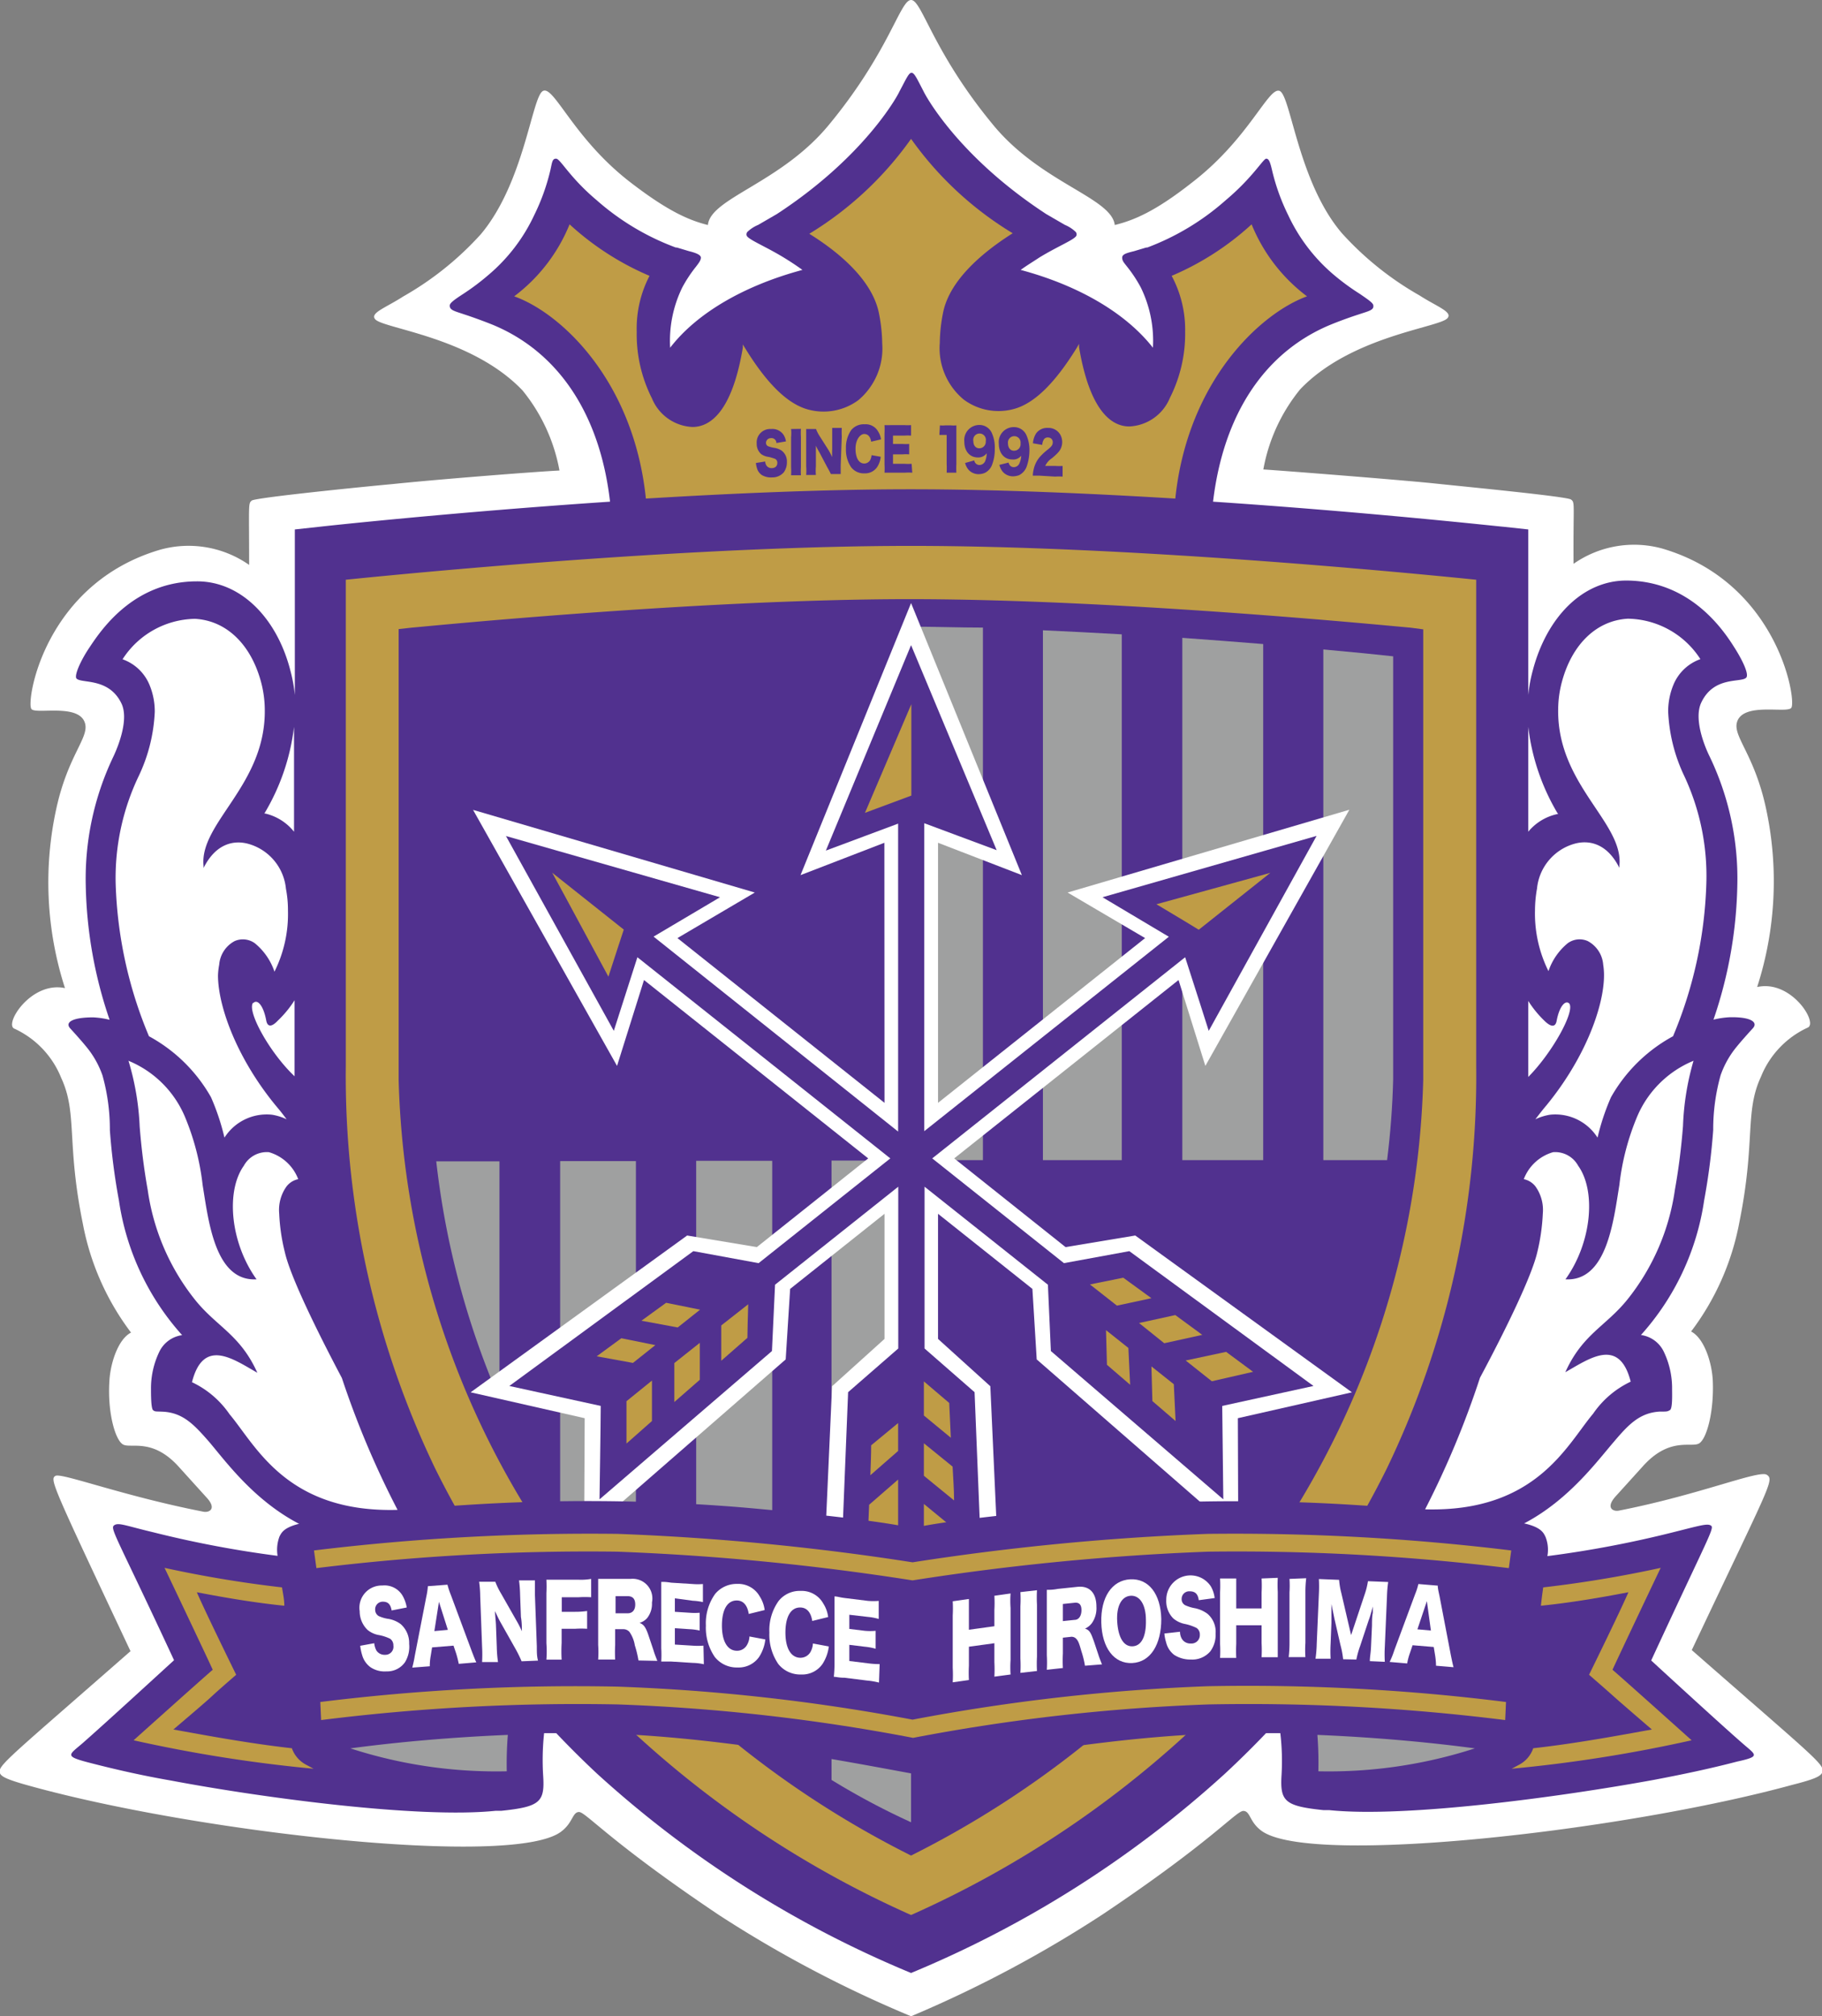 <svg xmlns="http://www.w3.org/2000/svg" viewBox="0 0 135.15 149.53"><rect x="0" y="0" width="135.15" height="149.53" fill="#808080" stroke="none"/><defs><style>.cls-1{fill:#fff;}.cls-2{fill:#51318f;}.cls-3{fill:#bf9c46;}.cls-4{fill:#9fa0a0;}</style></defs><g id="マーク等"><path class="cls-1" d="M99.22,24.45c.81,0,1.59,3.83,6.11,9.29,3.56,4.3,8.76,5.37,9,7.4,1.41-.35,3-1,5.74-3.16,4.24-3.26,5.68-7.16,6.5-6.78s1.38,6.78,4.61,10.55a23.15,23.15,0,0,0,5.75,4.61c1.32.85,2.5,1.23,2.07,1.7-.63.69-7.16,1.32-10.92,5.27a13.06,13.06,0,0,0-2.73,5.94c1.41.09,8.75.66,12.33,1,2.44.26,10.17,1,10.49,1.23s.16.3.19,4.77a7.84,7.84,0,0,1,6.59-1.13c8.54,2.51,9.95,11.17,9.57,11.8-.28.47-3.67-.47-4.05,1.13-.24,1.05,1.29,2.38,2.14,6.22a25.54,25.54,0,0,1-.63,13.37c2.51-.56,4.51,2.62,3.77,3a6.8,6.8,0,0,0-3.49,3.66c-1.22,2.63-.38,4.74-1.6,10.79a19.29,19.29,0,0,1-3.58,8.1c.95.48,1.55,2.27,1.61,3.68.09,2.26-.44,4.24-1,4.61s-2.19-.54-4.21,1.73l-2,2.21c-.76.85-.19,1.13.22,1.06,6-1.17,10.43-3.05,11-2.66s.24.7-5.57,13c8.92,7.81,9.82,8.45,9.7,9-.07.31-.39.53-2.26,1-12.37,3.39-35.58,6.05-39.32,3.43-.94-.66-.85-1.49-1.38-1.5s-2.26,2.19-10.42,7.66A89.27,89.27,0,0,1,99.22,174,88.72,88.72,0,0,1,85,166.51c-8.16-5.47-9.92-7.68-10.42-7.66s-.44.84-1.38,1.5c-3.74,2.62-26.95,0-39.32-3.43-1.87-.51-2.19-.73-2.26-1-.12-.54.78-1.18,9.7-9-5.81-12.35-6-12.74-5.57-13s5,1.49,11,2.66c.4.07,1-.21.21-1.06l-2-2.21c-2-2.27-3.64-1.38-4.21-1.73s-1.13-2.35-1-4.61c.06-1.41.66-3.2,1.61-3.68a19.29,19.29,0,0,1-3.58-8.1c-1.22-6-.38-8.16-1.6-10.79a6.8,6.8,0,0,0-3.49-3.66c-.74-.35,1.26-3.53,3.77-3a25.54,25.54,0,0,1-.63-13.37c.85-3.84,2.38-5.17,2.13-6.22-.37-1.6-3.76-.66-4-1.13-.38-.63,1-9.29,9.57-11.8a7.84,7.84,0,0,1,6.59,1.13c0-4.47-.08-4.55.19-4.77s8-1,10.49-1.23c3.58-.37,10.92-.94,12.34-1a13.13,13.13,0,0,0-2.74-5.94c-3.76-3.95-10.29-4.58-10.92-5.27-.43-.47.75-.85,2.07-1.7a23.15,23.15,0,0,0,5.75-4.61C70.53,38,71.09,31.64,71.91,31.2s2.26,3.52,6.5,6.78c2.75,2.12,4.33,2.81,5.74,3.16.19-2,5.39-3.1,8.95-7.4C97.62,28.28,98.4,24.45,99.22,24.45Z" transform="translate(-31.64 -24.45)"/><path class="cls-2" d="M99.22,170.79A80.15,80.15,0,0,0,122.51,156a71.39,71.39,0,0,0,13.58-17.21l.27,0c8.57,1.22,12.84-4.9,15-7.41,1.08-1.27,1.9-2.14,3.39-2.23.57,0,.56,0,.76-.11s.16-1.18.16-1.56a6.25,6.25,0,0,0-.6-2.74,2.21,2.21,0,0,0-1.71-1.27,19.05,19.05,0,0,0,4.69-10,47.28,47.28,0,0,0,.67-5.2,14.86,14.86,0,0,1,.55-4.07,6.9,6.9,0,0,1,.89-1.72c.39-.56,1.5-1.76,1.5-1.76.4-.44-.12-.85-1.7-.82a6.21,6.21,0,0,0-1.22.18,32.52,32.52,0,0,0,1.77-10,20.9,20.9,0,0,0-2.06-9.53c-.42-.85-1.18-2.82-.61-4,.95-2,3-1.43,3.34-1.85.19-.26-.27-1.27-.95-2.32-.91-1.44-3.36-4.85-7.95-4.87-3.24,0-5.89,2.71-6.93,6.62A11.28,11.28,0,0,0,145,76V63.72l-1.84-.2c-.16,0-9.74-1.07-21.54-1.86.78-6.52,3.86-11.13,8.75-13.14,1.11-.45,2-.73,2-.73.8-.27,1.18-.33,1.14-.67,0-.18-.3-.39-1-.87a17.38,17.38,0,0,1-1.89-1.38,13,13,0,0,1-3.42-4.45,15.55,15.55,0,0,1-1.2-3.33c-.13-.55-.22-.88-.44-.87s-1,1.4-3,3.08a18.65,18.65,0,0,1-5.82,3.51l-.08,0-.9.27c-.57.14-.88.23-.88.48s.14.38.38.69a10,10,0,0,1,1,1.52,9,9,0,0,1,.9,4.47c-2-2.55-5.46-4.6-9.81-5.77.48-.35,1-.66,1.37-.91,1.4-.86,2.68-1.35,2.77-1.65a.28.28,0,0,0-.06-.26,2.59,2.59,0,0,0-.8-.52l-1.38-.8c-6.69-4.37-9.06-9-9.09-9.08-.52-1-.69-1.39-.9-1.4s-.39.43-.91,1.4c0,.05-2.4,4.71-9.09,9.08l-1.38.8a2.59,2.59,0,0,0-.8.52.28.28,0,0,0-.06.26c.09.3,1.36.79,2.77,1.65.41.25.89.56,1.37.91-4.35,1.17-7.85,3.22-9.81,5.77a9,9,0,0,1,.9-4.47,10,10,0,0,1,1-1.52c.24-.31.38-.5.38-.69s-.31-.34-.88-.48l-.9-.27-.08,0A18.65,18.65,0,0,1,75.9,39.3c-2-1.68-2.69-3.06-3-3.08s-.31.32-.44.87a15.55,15.55,0,0,1-1.2,3.33,13,13,0,0,1-3.42,4.45A17.38,17.38,0,0,1,66,46.25c-.74.48-1,.69-1,.87,0,.34.34.4,1.14.67,0,0,.87.28,2,.73,4.89,2,8,6.62,8.75,13.14-11.8.79-21.38,1.84-21.54,1.86l-1.84.2V76a11.28,11.28,0,0,0-.33-1.81c-1-3.91-3.69-6.63-6.93-6.62-4.59,0-7,3.43-7.95,4.87-.68,1-1.14,2.06-1,2.32.32.42,2.39-.1,3.34,1.85.57,1.15-.19,3.12-.61,4A21,21,0,0,0,38,90.09a32.52,32.52,0,0,0,1.77,10,6.21,6.21,0,0,0-1.22-.18c-1.58,0-2.1.38-1.7.82,0,0,1.11,1.2,1.5,1.76a6.9,6.9,0,0,1,.89,1.72,14.86,14.86,0,0,1,.55,4.07,47.28,47.28,0,0,0,.67,5.2,19.05,19.05,0,0,0,4.69,10,2.21,2.21,0,0,0-1.71,1.27,6.25,6.25,0,0,0-.6,2.74c0,.38,0,1.44.16,1.56s.19.08.76.11c1.49.09,2.31,1,3.39,2.23,2.12,2.51,6.39,8.63,15,7.41l.27,0A71.64,71.64,0,0,0,75.92,156,80,80,0,0,0,99.22,170.79ZM53.45,78.36v7.78a3.85,3.85,0,0,0-2.14-1.35h-.06A16.23,16.23,0,0,0,53.45,78.36Zm-3,20.47c.28-.27.73.18.94,1.32.1.51.43.46.86,0a7.93,7.93,0,0,0,1.24-1.51v4.88c0,.26,0,.51,0,.76C51.65,102.54,49.94,99.45,50.41,98.83Zm96.77-14h-.06A3.85,3.85,0,0,0,145,86.14V78.36A16.23,16.23,0,0,0,147.18,84.78ZM145,104.33c0-.25,0-.5,0-.76V98.69a7.93,7.93,0,0,0,1.24,1.51c.43.41.76.46.86,0,.21-1.14.66-1.59.94-1.32C148.49,99.45,146.78,102.54,145,104.33Z" transform="translate(-31.64 -24.45)"/><path class="cls-3" d="M99.22,34.75a25.27,25.27,0,0,0,7.54,7c-2.12,1.34-4.65,3.4-5.16,5.86a12.1,12.1,0,0,0-.25,2.28,4.94,4.94,0,0,0,1.78,4.2,4.32,4.32,0,0,0,3.62.72c1.54-.37,3.09-1.86,4.76-4.56l.17-.29c0,.13,0,.24,0,.24.82,4.87,2.49,5.89,3.74,5.88a3.42,3.42,0,0,0,3-2.12,10.53,10.53,0,0,0,1.13-4.9,8.46,8.46,0,0,0-1-4.15,20.77,20.77,0,0,0,5.93-3.82,12.62,12.62,0,0,0,4.11,5.34c-3.44,1.25-8.86,6.25-9.77,15-6.41-.39-13.37-.69-19.63-.69s-13.23.3-19.64.69c-.91-8.78-6.33-13.78-9.77-15a12.62,12.62,0,0,0,4.11-5.34,20.77,20.77,0,0,0,5.93,3.82,8.46,8.46,0,0,0-.95,4.15A10.52,10.52,0,0,0,80,54a3.42,3.42,0,0,0,3,2.12c1.25,0,2.92-1,3.74-5.88,0,0,0-.11,0-.24l.18.29c1.66,2.7,3.22,4.19,4.76,4.56a4.35,4.35,0,0,0,3.63-.72,5,5,0,0,0,1.77-4.2,12.1,12.1,0,0,0-.25-2.28c-.51-2.46-3-4.52-5.16-5.86A25.47,25.47,0,0,0,99.22,34.75Z" transform="translate(-31.64 -24.45)"/><path class="cls-2" d="M88.4,58.68a.6.6,0,0,0,.1.31.45.45,0,0,0,.39.18c.26,0,.41-.16.41-.39a.33.33,0,0,0-.15-.29,3.29,3.29,0,0,0-.5-.15,1.22,1.22,0,0,1-.55-.21,1,1,0,0,1-.33-.78,1,1,0,0,1,1.06-1.08,1,1,0,0,1,.93.43,1.26,1.26,0,0,1,.18.49l-.71.12a.36.36,0,0,0-.42-.36.35.35,0,0,0-.35.34.27.27,0,0,0,.16.26,2.45,2.45,0,0,0,.47.12,1.38,1.38,0,0,1,.54.21,1,1,0,0,1,.38.83,1.26,1.26,0,0,1-.23.77,1.11,1.11,0,0,1-.87.38,1.33,1.33,0,0,1-.75-.17.9.9,0,0,1-.37-.51,1.85,1.85,0,0,1-.08-.39Z" transform="translate(-31.64 -24.45)"/><path class="cls-2" d="M91.05,56.26a5,5,0,0,0,0,.61l0,2.21a5,5,0,0,0,0,.62l-.73,0a5.53,5.53,0,0,0,0-.61l0-2.21a3.17,3.17,0,0,0,0-.61Z" transform="translate(-31.64 -24.45)"/><path class="cls-2" d="M93.12,57.87c.1.18.16.3.25.48a5.6,5.6,0,0,1,0-.6l0-.94c0-.27,0-.43,0-.62l.71,0a6.17,6.17,0,0,0,0,.63L94,59c0,.25,0,.44,0,.61l-.73,0c-.07-.15-.15-.3-.27-.51L92.42,58a4.37,4.37,0,0,1-.26-.49c0,.18,0,.41,0,.61l0,.92a3.75,3.75,0,0,0,0,.64l-.72,0a4.14,4.14,0,0,0,0-.64l0-2.16c0-.24,0-.42,0-.61l.73,0a2.8,2.8,0,0,0,.25.5Z" transform="translate(-31.64 -24.45)"/><path class="cls-2" d="M96.26,57.21c-.06-.38-.24-.57-.52-.57s-.64.4-.64,1.09.25,1.1.65,1.1a.51.51,0,0,0,.44-.26,1,1,0,0,0,.1-.36l.68.12a1.73,1.73,0,0,1-.27.77,1.08,1.08,0,0,1-.93.46,1.18,1.18,0,0,1-1-.46,2.32,2.32,0,0,1-.38-1.37,2.28,2.28,0,0,1,.39-1.38,1.2,1.2,0,0,1,1-.43,1.05,1.05,0,0,1,1,.54,1.43,1.43,0,0,1,.21.58Z" transform="translate(-31.64 -24.45)"/><path class="cls-2" d="M99.31,59.51a3.73,3.73,0,0,0-.54,0H97.25a5.17,5.17,0,0,0,0-.61V56.6a5.92,5.92,0,0,0,0-.62,4.79,4.79,0,0,0,.48,0h1a3.19,3.19,0,0,0,.49,0v.78a3.28,3.28,0,0,0-.49,0h-.85v.62h.71a3.79,3.79,0,0,0,.49,0v.77a3.4,3.4,0,0,0-.49,0h-.71v.7h.85a3.51,3.51,0,0,0,.53,0Z" transform="translate(-31.64 -24.45)"/><path class="cls-2" d="M101.36,56a2.1,2.1,0,0,0,.4,0h.41a2.13,2.13,0,0,0,.41,0c0,.22,0,.4,0,.68v2.19a6.25,6.25,0,0,0,0,.64h-.72a6.11,6.11,0,0,0,0-.64V56.71h-.14l-.4,0Z" transform="translate(-31.64 -24.45)"/><path class="cls-2" d="M103.91,58.6a.39.39,0,0,0,.07.18.38.38,0,0,0,.31.16.47.47,0,0,0,.43-.3,1.57,1.57,0,0,0,.11-.57.77.77,0,0,1-.66.31c-.59,0-1-.46-1-1.17a1.12,1.12,0,0,1,1.1-1.24,1,1,0,0,1,.95.62,2.56,2.56,0,0,1,.21,1.13,3.19,3.19,0,0,1-.19,1.17,1.09,1.09,0,0,1-.56.64,1.28,1.28,0,0,1-.44.09,1,1,0,0,1-.76-.33,1.22,1.22,0,0,1-.25-.5Zm.85-1.43a.47.47,0,1,0-.92,0c0,.32.17.53.44.53A.48.48,0,0,0,104.76,57.17Z" transform="translate(-31.64 -24.45)"/><path class="cls-2" d="M106.45,58.76a.78.78,0,0,0,.08.18.37.37,0,0,0,.31.16.46.46,0,0,0,.42-.29,1.48,1.48,0,0,0,.13-.56.74.74,0,0,1-.66.28c-.6,0-1-.47-1-1.17a1.11,1.11,0,0,1,1.12-1.23,1,1,0,0,1,.94.63A2.66,2.66,0,0,1,108,57.9a3.65,3.65,0,0,1-.21,1.17,1.15,1.15,0,0,1-.57.63,1.38,1.38,0,0,1-.45.08,1,1,0,0,1-.75-.34,1.34,1.34,0,0,1-.25-.51Zm.89-1.42a.47.47,0,1,0-.93,0c0,.32.17.54.44.54A.48.48,0,0,0,107.34,57.34Z" transform="translate(-31.64 -24.45)"/><path class="cls-2" d="M108.74,59.73h-.49a2.31,2.31,0,0,1,.07-.49,2.07,2.07,0,0,1,.47-.92,4.42,4.42,0,0,1,.59-.54c.28-.23.35-.34.35-.53a.34.34,0,0,0-.35-.35.33.33,0,0,0-.34.2.83.83,0,0,0-.09.35l-.69-.12a1.57,1.57,0,0,1,.24-.74,1,1,0,0,1,.87-.4,1,1,0,0,1,.95.56,1.14,1.14,0,0,1-.19,1.26,4.2,4.2,0,0,1-.48.44,1.39,1.39,0,0,0-.48.56l.76,0a4.09,4.09,0,0,0,.53,0v.79a4.48,4.48,0,0,0-.56,0Z" transform="translate(-31.64 -24.45)"/><path class="cls-1" d="M40.22,90a31.63,31.63,0,0,0,2.47,11.31,11.69,11.69,0,0,1,4.6,4.52,17.14,17.14,0,0,1,1,3,3.71,3.71,0,0,1,3.52-1.7,4,4,0,0,1,1.09.34c-.2-.27-.39-.52-.59-.76-3-3.54-4.49-7.51-4.5-9.9A5,5,0,0,1,47.9,96a2.17,2.17,0,0,1,1.15-1.75,1.52,1.52,0,0,1,1.49.16A4.64,4.64,0,0,1,52,96.52,9.59,9.59,0,0,0,53,92a8.44,8.44,0,0,0-.15-1.63,3.84,3.84,0,0,0-2.72-3.31c-1.06-.32-2.45-.11-3.39,1.77v-.14c-.34-3.21,4.63-6,4.54-11.63a8.08,8.08,0,0,0-.27-2c-.75-2.82-2.58-4.58-4.9-4.71a6.51,6.51,0,0,0-5.38,3,3.38,3.38,0,0,1,2,1.9,5.14,5.14,0,0,1,.39,2,12.31,12.31,0,0,1-1.2,4.78A17.51,17.51,0,0,0,40.22,90Z" transform="translate(-31.64 -24.45)"/><path class="cls-1" d="M52.77,117.33a14.23,14.23,0,0,1-.42-2.86,3,3,0,0,1,.53-2,1.47,1.47,0,0,1,.88-.56,3.3,3.3,0,0,0-2.17-2,1.94,1.94,0,0,0-1.86,1c-1.36,1.9-1,5.73.94,8.43-3.08.17-3.56-4.31-4-7a18.41,18.41,0,0,0-1.34-5.12,7.74,7.74,0,0,0-4.16-4.09A19.68,19.68,0,0,1,42,108c.12,1.53.31,3.11.6,4.73a16.8,16.8,0,0,0,3.51,8.13c1.6,2,3.34,2.57,4.62,5.41-1.77-1-4-2.64-4.85.7a7,7,0,0,1,2.79,2.38c1.94,2.3,4.22,7.32,12.46,7.09A67.08,67.08,0,0,1,57,126.66C55.17,123.2,53.18,119.15,52.77,117.33Z" transform="translate(-31.64 -24.45)"/><path class="cls-1" d="M158.21,90a31.63,31.63,0,0,1-2.47,11.31,11.69,11.69,0,0,0-4.6,4.52,17.14,17.14,0,0,0-1,3,3.71,3.71,0,0,0-3.52-1.7,4,4,0,0,0-1.09.34c.2-.27.4-.52.59-.76,3-3.54,4.49-7.51,4.5-9.9a5,5,0,0,0-.06-.81,2.17,2.17,0,0,0-1.15-1.75,1.49,1.49,0,0,0-1.48.16,4.57,4.57,0,0,0-1.43,2.07,9.59,9.59,0,0,1-1-4.49,9.31,9.31,0,0,1,.15-1.63,3.84,3.84,0,0,1,2.72-3.31c1.06-.32,2.45-.11,3.39,1.77v-.14c.35-3.21-4.63-6-4.54-11.63a8.08,8.08,0,0,1,.27-2c.75-2.82,2.58-4.58,4.9-4.71a6.51,6.51,0,0,1,5.38,3,3.38,3.38,0,0,0-2,1.9,5.14,5.14,0,0,0-.39,2,12.31,12.31,0,0,0,1.2,4.78A17.51,17.51,0,0,1,158.21,90Z" transform="translate(-31.64 -24.45)"/><path class="cls-1" d="M145.67,117.33a14.85,14.85,0,0,0,.41-2.86,3,3,0,0,0-.53-2,1.47,1.47,0,0,0-.88-.56,3.3,3.3,0,0,1,2.17-2,1.94,1.94,0,0,1,1.86,1c1.36,1.9,1,5.73-.94,8.43,3.07.17,3.56-4.31,4-7a18.41,18.41,0,0,1,1.34-5.12,7.74,7.74,0,0,1,4.16-4.09,19.68,19.68,0,0,0-.78,4.83c-.12,1.53-.31,3.11-.6,4.73a16.8,16.8,0,0,1-3.51,8.13c-1.6,2-3.34,2.57-4.62,5.41,1.77-1,4-2.64,4.85.7a7,7,0,0,0-2.79,2.38c-1.94,2.3-4.22,7.32-12.46,7.09a67.08,67.08,0,0,0,4.07-9.76C143.26,123.2,145.25,119.15,145.67,117.33Z" transform="translate(-31.64 -24.45)"/><path class="cls-3" d="M99.22,64.94c-15.91,0-35.85,1.89-41.93,2.51v36.12a67.2,67.2,0,0,0,6.62,29.78A66.49,66.49,0,0,0,78.5,152.82a75.57,75.57,0,0,0,20.72,13.67,75.73,75.73,0,0,0,20.71-13.67,66.49,66.49,0,0,0,14.59-19.47,67.06,67.06,0,0,0,6.62-29.78V67.45C135.06,66.83,115.12,64.94,99.22,64.94Z" transform="translate(-31.64 -24.45)"/><path class="cls-2" d="M136.22,71c-.2,0-21-2.1-37-2.11S62.41,71,62.21,71l-1,.11v33.42A63.76,63.76,0,0,0,80.6,148.68a71.85,71.85,0,0,0,18.62,13.4,71.9,71.9,0,0,0,18.61-13.4,63.76,63.76,0,0,0,19.38-44.13V71.13Z" transform="translate(-31.64 -24.45)"/><path class="cls-4" d="M129.8,110.5h4.73c.24-1.93.4-3.92.45-6V73.13c-1-.11-2.85-.3-5.18-.51Z" transform="translate(-31.64 -24.45)"/><path class="cls-4" d="M119.34,71.76V110.5h6V72.22C123.48,72.07,121.46,71.91,119.34,71.76Z" transform="translate(-31.64 -24.45)"/><path class="cls-4" d="M64,110.59a61.86,61.86,0,0,0,4.69,17.64V110.59Z" transform="translate(-31.64 -24.45)"/><path class="cls-4" d="M88.92,110.55H83.28v38.29a67.5,67.5,0,0,0,5.64,4.66Z" transform="translate(-31.64 -24.45)"/><path class="cls-4" d="M109,110.5h5.85v-39c-1.92-.11-3.88-.21-5.85-.3Z" transform="translate(-31.64 -24.45)"/><path class="cls-4" d="M73.19,136.77a61.54,61.54,0,0,0,5.62,7.5v-33.7H73.19Z" transform="translate(-31.64 -24.45)"/><path class="cls-4" d="M99.22,110.5h5.33V71c-1.79,0-3.62-.07-5.33-.07Z" transform="translate(-31.64 -24.45)"/><path class="cls-4" d="M99.22,110.53h-5.9v45.94a54.51,54.51,0,0,0,5.9,3.14Z" transform="translate(-31.64 -24.45)"/><polygon class="cls-1" points="100.28 103.27 84.21 91.64 79.04 92.5 70.78 85.92 87.42 72.69 89.41 79.06 100.09 60.06 79.19 66.2 84.94 69.58 69.58 81.8 69.58 62.51 75.8 64.91 67.58 44.73 59.38 64.91 65.6 62.51 65.61 81.8 50.25 69.58 55.99 66.2 35.09 60.07 45.77 79.06 47.77 72.69 64.4 85.92 56.14 92.5 50.97 91.64 34.91 103.27 43.37 105.19 43.33 113.86 58.28 100.83 58.61 95.6 65.61 90.03 65.61 99.31 61.72 102.82 60.83 122.64 67.59 117.22 74.36 122.64 73.46 102.82 69.58 99.31 69.58 90.03 76.58 95.6 76.9 100.83 91.85 113.86 91.82 105.19 100.28 103.27"/><path class="cls-2" d="M115.41,117.25l-4.85.89-9.77-7.77,18.76-14.92c.59,1.81,1.75,5.46,1.75,5.46l8-14.46L113.42,91l4.92,2.93L100.2,108.35V85.51l5.37,2L99.22,72.3,92.9,87.54l5.36-2v22.84L80.12,93.92,85.05,91,69.17,86.46l8,14.45,1.75-5.46,18.76,14.92-9.77,7.77-4.84-.89-13.65,10,6.78,1.48c0,1.17-.09,6.93-.09,6.93l12.79-11,.23-4.92,9.14-7.27v12l-3.72,3.24-.68,16.88,5.37-4.37,5.37,4.37-.68-16.88-3.71-3.24v-12l9.15,7.27.22,4.92,12.79,11s-.07-5.76-.08-6.93l6.77-1.48Z" transform="translate(-31.64 -24.45)"/><path class="cls-3" d="M99.24,76.68c-.92,2.18-2.6,6.07-3.44,8.06l3.44-1.28Z" transform="translate(-31.64 -24.45)"/><path class="cls-3" d="M96.11,136.06c-.07,1.72-.14,3.33-.18,4.34l2.33-1.9v-4.31Z" transform="translate(-31.64 -24.45)"/><path class="cls-3" d="M96.2,133.87l2.06-1.8V130l-2,1.65C96.26,132.3,96.23,133.07,96.2,133.87Z" transform="translate(-31.64 -24.45)"/><path class="cls-3" d="M100.17,126.91v2.53l2,1.65c-.06-1.36-.11-2.36-.12-2.58Z" transform="translate(-31.64 -24.45)"/><path class="cls-3" d="M100.17,133.91l2.24,1.83c0-.84-.07-1.69-.11-2.51l-2.13-1.73Z" transform="translate(-31.64 -24.45)"/><path class="cls-3" d="M100.17,138.45l2.46,2c0-.64-.07-1.53-.12-2.53L100.17,136Z" transform="translate(-31.64 -24.45)"/><path class="cls-3" d="M125.87,89.19c-2.28.64-6.38,1.75-8.45,2.33,1.29.76,3.06,1.84,3.14,1.89Z" transform="translate(-31.64 -24.45)"/><path class="cls-3" d="M79.22,122.41l2.69.5,1.66-1.32-2.52-.51Z" transform="translate(-31.64 -24.45)"/><path class="cls-3" d="M75.9,125.05l2.69.49,1.66-1.32-2.52-.51Z" transform="translate(-31.64 -24.45)"/><path class="cls-3" d="M87.14,121.19l-2,1.57,0,2.62,1.94-1.7C87.08,123.29,87.11,122.18,87.14,121.19Z" transform="translate(-31.64 -24.45)"/><path class="cls-3" d="M81.66,125.55l0,2.89,1.89-1.65,0-2.74Z" transform="translate(-31.64 -24.45)"/><path class="cls-3" d="M78.11,128.38c0,.92,0,2.19,0,3.14L80,129.85l0-3Z" transform="translate(-31.64 -24.45)"/><path class="cls-3" d="M72.6,89.18c1.14,2.08,3.14,5.82,4.17,7.71.46-1.43,1.11-3.4,1.14-3.49Z" transform="translate(-31.64 -24.45)"/><path class="cls-3" d="M115.47,127.16l-.13-2.73-1.66-1.32.07,2.57Z" transform="translate(-31.64 -24.45)"/><path class="cls-3" d="M118.84,129.85l-.13-2.73-1.66-1.32.07,2.57Z" transform="translate(-31.64 -24.45)"/><path class="cls-3" d="M112.49,119.72l2,1.57,2.56-.55-2.09-1.52Z" transform="translate(-31.64 -24.45)"/><path class="cls-3" d="M118,124.08l2.82-.62-2-1.47-2.69.59Z" transform="translate(-31.64 -24.45)"/><path class="cls-3" d="M121.53,126.9l3.06-.7-2-1.48-3,.64Z" transform="translate(-31.64 -24.45)"/><path class="cls-2" d="M160.91,153.77c-1.53-1.33-5.53-5-6.79-6.16,4.21-9.11,4.71-9.81,4.44-10s-.84,0-2.89.51a79.94,79.94,0,0,1-9.25,1.75,2.6,2.6,0,0,0-.14-1.43c-.19-.39-.44-1-3.19-1.22-3.5-.34-7.42-.93-10.43-1.11a140.22,140.22,0,0,0-20.72.15c-9.43.83-12.13,1.41-12.61,1.55-.47-.14-3.18-.72-12.6-1.55A140.22,140.22,0,0,0,66,136.09c-3,.18-6.94.77-10.43,1.11-2.76.26-3,.83-3.2,1.22a2.81,2.81,0,0,0-.14,1.43A79.76,79.76,0,0,1,43,138.1c-2.06-.49-2.58-.75-2.9-.51s.23.91,4.45,10c-1.27,1.16-5.27,4.83-6.79,6.16-1,.86-1.36.95.38,1.41,2.07.54,4.13,1,6.15,1.35,6.82,1.29,18.44,2.84,24.11,2.25.14,0,.29,0,.43,0,2.87-.3,3.23-.65,3.1-2.6A18.77,18.77,0,0,1,72,153c.71,0,1.45,0,2.19,0,9.22-.07,20.23,2.11,25.11,3,4.89-.9,15.9-3.08,25.11-3,.75,0,1.48,0,2.2,0a17.76,17.76,0,0,1,.09,3.11c-.12,1.95.24,2.3,3.11,2.6.14,0,.29,0,.43,0,5.67.59,17.29-1,24.11-2.25,2-.38,4.08-.81,6.14-1.35C162.27,154.72,161.89,154.63,160.91,153.77Z" transform="translate(-31.64 -24.45)"/><path class="cls-4" d="M69.23,155.83a26.52,26.52,0,0,1,.08-2.7c-5,.21-9,.64-11.68,1A35.12,35.12,0,0,0,69.23,155.83Z" transform="translate(-31.64 -24.45)"/><path class="cls-4" d="M129.43,155.83a26.58,26.58,0,0,0-.07-2.7c5,.21,9,.64,11.68,1A35.21,35.21,0,0,1,129.43,155.83Z" transform="translate(-31.64 -24.45)"/><path class="cls-3" d="M43.84,140.73c.11.22,3.25,6.83,3.58,7.57-.63.53-5.87,5.23-5.87,5.23a106.81,106.81,0,0,0,13.35,2.11l-.54-.29a2.2,2.2,0,0,1-1.07-1.23c-3.24-.36-6.62-1-8.79-1.39,4-3.4,1.83-1.61,4.66-4.06,0,0-2.23-4.53-2.92-6.12,1.37.26,3.84.73,6.49,1,0-.49-.11-.94-.17-1.36a87.8,87.8,0,0,1-8.72-1.45Z" transform="translate(-31.64 -24.45)"/><path class="cls-3" d="M121.22,149.52A145.37,145.37,0,0,0,99.33,152a145.18,145.18,0,0,0-21.88-2.45,153.29,153.29,0,0,0-22.05,1.14l.06,1.34a152.85,152.85,0,0,1,22-1.16,142.74,142.74,0,0,1,21.91,2.48,142.94,142.94,0,0,1,21.92-2.48,152.85,152.85,0,0,1,22,1.16l.06-1.34A153.29,153.29,0,0,0,121.22,149.52Z" transform="translate(-31.64 -24.45)"/><path class="cls-3" d="M121.22,138.22a186.91,186.91,0,0,0-21.89,2.11,186.67,186.67,0,0,0-21.88-2.11,169.47,169.47,0,0,0-22.52,1.23l.18,1.31a165.43,165.43,0,0,1,22.31-1.22,186,186,0,0,1,21.91,2.13,186.48,186.48,0,0,1,21.92-2.13,165.43,165.43,0,0,1,22.31,1.22l.18-1.31A169.47,169.47,0,0,0,121.22,138.22Z" transform="translate(-31.64 -24.45)"/><path class="cls-3" d="M154.83,140.73c-.11.22-3.25,6.83-3.58,7.57.63.53,5.87,5.23,5.87,5.23a106.81,106.81,0,0,1-13.35,2.11l.54-.29a2.18,2.18,0,0,0,1.06-1.23c3.25-.36,6.63-1,8.8-1.39-3.95-3.4-1.84-1.61-4.66-4.06,0,0,2.23-4.53,2.92-6.12-1.37.26-3.84.73-6.49,1,.05-.49.11-.94.17-1.36a87.8,87.8,0,0,0,8.72-1.45Z" transform="translate(-31.64 -24.45)"/><path class="cls-1" d="M96.84,149.25a5.29,5.29,0,0,0-.88-.15l-1.68-.21c-.41,0-.56-.06-.79-.07a8.83,8.83,0,0,0,.05-1v-3.91c0-.44,0-.69,0-1.05.22,0,.36.07.78.12l1.7.21a4.77,4.77,0,0,0,.8,0v1.34a4.12,4.12,0,0,0-.79-.15l-1.39-.16v1.05l1.15.14a4.42,4.42,0,0,0,.8,0v1.33a4.24,4.24,0,0,0-.8-.15l-1.15-.14v1.2l1.38.17a6.6,6.6,0,0,0,.87.06Z" transform="translate(-31.64 -24.45)"/><path class="cls-1" d="M83.85,147.89a4.11,4.11,0,0,0-.83-.1l-1.59-.1c-.38,0-.52,0-.74,0a9.28,9.28,0,0,0,0-1l0-3.91c0-.44,0-.69,0-1,.21,0,.35,0,.74.06l1.6.1a4.63,4.63,0,0,0,.75,0v1.34a4.27,4.27,0,0,0-.75-.1L81.7,143v1l1.09.07a4.69,4.69,0,0,0,.75,0v1.32a4.4,4.4,0,0,0-.76-.1l-1.08-.07v1.21l1.3.08a5.49,5.49,0,0,0,.82,0Z" transform="translate(-31.64 -24.45)"/><path class="cls-1" d="M73.3,146.31a11,11,0,0,0,0,1.24H72.17a8,8,0,0,0,0-1.22l0-3.71a10.11,10.11,0,0,0,0-1c.22,0,.38,0,.8,0l1.59,0a4.34,4.34,0,0,0,.93-.06v1.36a6.93,6.93,0,0,0-.92,0l-1.26,0V144h1a5.91,5.91,0,0,0,.88-.06l0,1.32a6.9,6.9,0,0,0-.89,0h-1Z" transform="translate(-31.64 -24.45)"/><path class="cls-1" d="M79,147.61a8,8,0,0,0-.27-1.12,2.42,2.42,0,0,0-.4-1,.6.6,0,0,0-.46-.2h-.6v1.17a10.72,10.72,0,0,0,0,1.08l-1.26,0a7.78,7.78,0,0,0,0-1.08l0-3.85c0-.44,0-.71,0-1.05l.88,0,1.52,0A1.46,1.46,0,0,1,80,143.31a1.71,1.71,0,0,1-.36,1.16,1.2,1.2,0,0,1-.56.35c.3.12.43.29.62.8l.42,1.25c.06.21.13.39.28.77Zm-.8-3.5c.35,0,.56-.24.56-.65s-.18-.61-.54-.62l-.92,0,0,1.27Z" transform="translate(-31.64 -24.45)"/><path class="cls-1" d="M59.4,146.33a1.45,1.45,0,0,0,.16.54.72.72,0,0,0,.64.32.6.6,0,0,0,.62-.69.59.59,0,0,0-.24-.5,3.28,3.28,0,0,0-.81-.27,1.81,1.81,0,0,1-.87-.39,1.92,1.92,0,0,1-.58-1.38A1.65,1.65,0,0,1,60,142.05a1.55,1.55,0,0,1,1.51.77,2.58,2.58,0,0,1,.3.86l-1.12.22c-.08-.47-.28-.66-.68-.65a.56.56,0,0,0-.54.61.53.53,0,0,0,.27.46,2.65,2.65,0,0,0,.74.21,2.13,2.13,0,0,1,.88.38,1.86,1.86,0,0,1,.63,1.47,2.2,2.2,0,0,1-.31,1.36,1.61,1.61,0,0,1-1.37.68,1.89,1.89,0,0,1-1.19-.31,1.67,1.67,0,0,1-.62-.91,3.54,3.54,0,0,1-.14-.68Z" transform="translate(-31.64 -24.45)"/><path class="cls-1" d="M65.67,147.86c-.07-.34-.12-.52-.19-.76l-.2-.59-1.59.13-.1.62a4.26,4.26,0,0,0-.07.78l-1.3.1a9,9,0,0,0,.19-.89l.85-4.36a5.67,5.67,0,0,0,.12-.79l1.45-.11a6.38,6.38,0,0,0,.25.75l1.55,4.17c.14.37.25.65.34.84Zm-1.47-4.6-.34,2.17,1-.09Z" transform="translate(-31.64 -24.45)"/><path class="cls-1" d="M69.92,144.6a7.4,7.4,0,0,1,.43.84c0-.33,0-.66-.07-1.06l-.06-1.63a9.44,9.44,0,0,0-.08-1.08l1.18,0c0,.32,0,.63,0,1.09l.14,3.8c0,.43,0,.76.09,1.06l-1.22.05a9,9,0,0,0-.44-.9l-1.1-1.95c-.16-.28-.26-.5-.43-.87,0,.32.06.72.07,1.07l.06,1.6a9,9,0,0,0,.09,1.11l-1.18,0a10.38,10.38,0,0,0,0-1.13l-.14-3.76a8.21,8.21,0,0,0-.08-1.07l1.2,0a5.46,5.46,0,0,0,.43.88Z" transform="translate(-31.64 -24.45)"/><path class="cls-1" d="M87.18,144.16c-.1-.65-.41-1-.89-1-.7,0-1.1.68-1.1,1.86s.42,1.87,1.12,1.87a.84.84,0,0,0,.75-.45,1.31,1.31,0,0,0,.17-.61l1.18.22a3,3,0,0,1-.47,1.31,1.85,1.85,0,0,1-1.59.77,2.08,2.08,0,0,1-1.69-.78,3.84,3.84,0,0,1-.66-2.33,3.73,3.73,0,0,1,.69-2.35,2.08,2.08,0,0,1,1.63-.74,1.83,1.83,0,0,1,1.68.94,2.42,2.42,0,0,1,.36,1Z" transform="translate(-31.64 -24.45)"/><path class="cls-1" d="M91.89,144.68c-.1-.65-.41-1-.9-1-.69,0-1.09.68-1.09,1.86s.42,1.87,1.12,1.87a.86.86,0,0,0,.75-.45,1.48,1.48,0,0,0,.17-.61l1.18.22a3.08,3.08,0,0,1-.47,1.3,1.83,1.83,0,0,1-1.59.78,2.08,2.08,0,0,1-1.69-.78,3.84,3.84,0,0,1-.66-2.33,3.73,3.73,0,0,1,.69-2.35,2,2,0,0,1,1.63-.74,1.83,1.83,0,0,1,1.68.94,2.42,2.42,0,0,1,.36,1Z" transform="translate(-31.64 -24.45)"/><path class="cls-1" d="M112.12,148a7.32,7.32,0,0,0-.27-1.09c-.17-.61-.24-.76-.38-.91a.47.47,0,0,0-.43-.14l-.56.06v1.17a10.72,10.72,0,0,0,0,1.08l-1.19.13a9.75,9.75,0,0,0,0-1.08v-3.85c0-.44,0-.71,0-1,.24,0,.45,0,.82-.07l1.44-.15c.9-.1,1.42.44,1.42,1.48a1.94,1.94,0,0,1-.33,1.2,1.33,1.33,0,0,1-.52.42c.28.08.41.24.58.72.09.22.16.46.41,1.2.06.2.13.37.27.73Zm-.78-3.4c.33,0,.52-.31.52-.72s-.17-.59-.52-.55l-.86.09v1.27Z" transform="translate(-31.64 -24.45)"/><path class="cls-1" d="M117.78,144.54c0,1.89-.8,3.19-2.15,3.26s-2.25-1.12-2.3-3,.79-3.14,2.15-3.21S117.74,142.67,117.78,144.54Zm-1.14.07c0-1.15-.46-1.84-1.13-1.8s-1.07.76-1,1.91.46,1.87,1.14,1.84S116.67,145.79,116.64,144.61Z" transform="translate(-31.64 -24.45)"/><path class="cls-1" d="M119.17,145.48a1,1,0,0,0,.14.53.72.72,0,0,0,.65.34.62.62,0,0,0,.68-.65.57.57,0,0,0-.24-.5,3.56,3.56,0,0,0-.83-.29,1.93,1.93,0,0,1-.89-.41,1.81,1.81,0,0,1-.53-1.38,1.8,1.8,0,0,1,3.31-1,2.28,2.28,0,0,1,.28.86l-1.18.16c-.06-.46-.26-.66-.68-.66a.56.56,0,0,0-.59.57.5.5,0,0,0,.26.46,3,3,0,0,0,.76.23,2.37,2.37,0,0,1,.9.41,1.76,1.76,0,0,1,.6,1.46,2.07,2.07,0,0,1-.39,1.32,1.76,1.76,0,0,1-1.45.61,2.19,2.19,0,0,1-1.24-.35,1.65,1.65,0,0,1-.59-.92,3,3,0,0,1-.13-.66Z" transform="translate(-31.64 -24.45)"/><path class="cls-1" d="M106.6,142.64a7.62,7.62,0,0,0,0,1.07v3.87a8.35,8.35,0,0,0,0,1.07l-1.2.16a10.26,10.26,0,0,0,0-1.07v-1.41l-1.89.26V148a10,10,0,0,0,0,1.06l-1.2.17a10.1,10.1,0,0,0,0-1.08v-3.87a9.81,9.81,0,0,0,0-1.06l1.2-.17c0,.35,0,.63,0,1.08v1.2l1.89-.26v-1.2a9.57,9.57,0,0,0,0-1.06Z" transform="translate(-31.64 -24.45)"/><path class="cls-1" d="M108.56,142.4a9.78,9.78,0,0,0,0,1.07v3.86a9.81,9.81,0,0,0,0,1.06l-1.23.14a10,10,0,0,0,0-1.07V143.6a9.46,9.46,0,0,0,0-1.06Z" transform="translate(-31.64 -24.45)"/><path class="cls-1" d="M126.42,141.48a9.48,9.48,0,0,0,0,1.05v3.79c0,.46,0,.7,0,1.05h-1.2a9.72,9.72,0,0,0,0-1.05V145h-1.88v1.37a10.33,10.33,0,0,0,0,1.05h-1.2a9.48,9.48,0,0,0,0-1.05v-3.79a9.84,9.84,0,0,0,0-1.05h1.2c0,.33,0,.61,0,1.05v1.17h1.88v-1.17a9.48,9.48,0,0,0,0-1.05Z" transform="translate(-31.64 -24.45)"/><path class="cls-1" d="M128.53,141.51a8.29,8.29,0,0,0-.06,1l0,3.8a8,8,0,0,0,0,1.05h-1.24a8.74,8.74,0,0,0,.06-1l0-3.8a7.83,7.83,0,0,0,0-1Z" transform="translate(-31.64 -24.45)"/><path class="cls-1" d="M131.27,147.52a6.83,6.83,0,0,0-.2-1.06l-.44-1.92s-.14-.7-.16-.76l-.07-.36c0,.45,0,1,0,1.41l-.06,1.55a9.92,9.92,0,0,0,0,1.1l-1.12,0a9.17,9.17,0,0,0,.09-1.1l.16-3.7a10.21,10.21,0,0,0,0-1.11l1.5.06a5.54,5.54,0,0,0,.17,1l.72,3.1,1-3a5.51,5.51,0,0,0,.25-1l1.5.06a10,10,0,0,0-.09,1.11l-.16,3.71a9.82,9.82,0,0,0,0,1.1l-1.11-.05c0-.32.07-.59.09-1.1l.07-1.55c0-.17,0-.7.06-.92l0-.48c-.15.55-.22.8-.3,1l-.64,1.93a6.67,6.67,0,0,0-.28,1Z" transform="translate(-31.64 -24.45)"/><path class="cls-1" d="M138.16,148a5.36,5.36,0,0,0-.07-.78l-.1-.61-1.57-.13-.2.59a4.5,4.5,0,0,0-.2.76l-1.3-.11a6.53,6.53,0,0,0,.34-.85l1.55-4.18a4.7,4.7,0,0,0,.24-.75l1.44.12c0,.21.05.4.13.78l.84,4.38c.08.39.14.69.2.89Zm-.68-4.79-.7,2.09,1,.09Z" transform="translate(-31.64 -24.45)"/></g></svg>